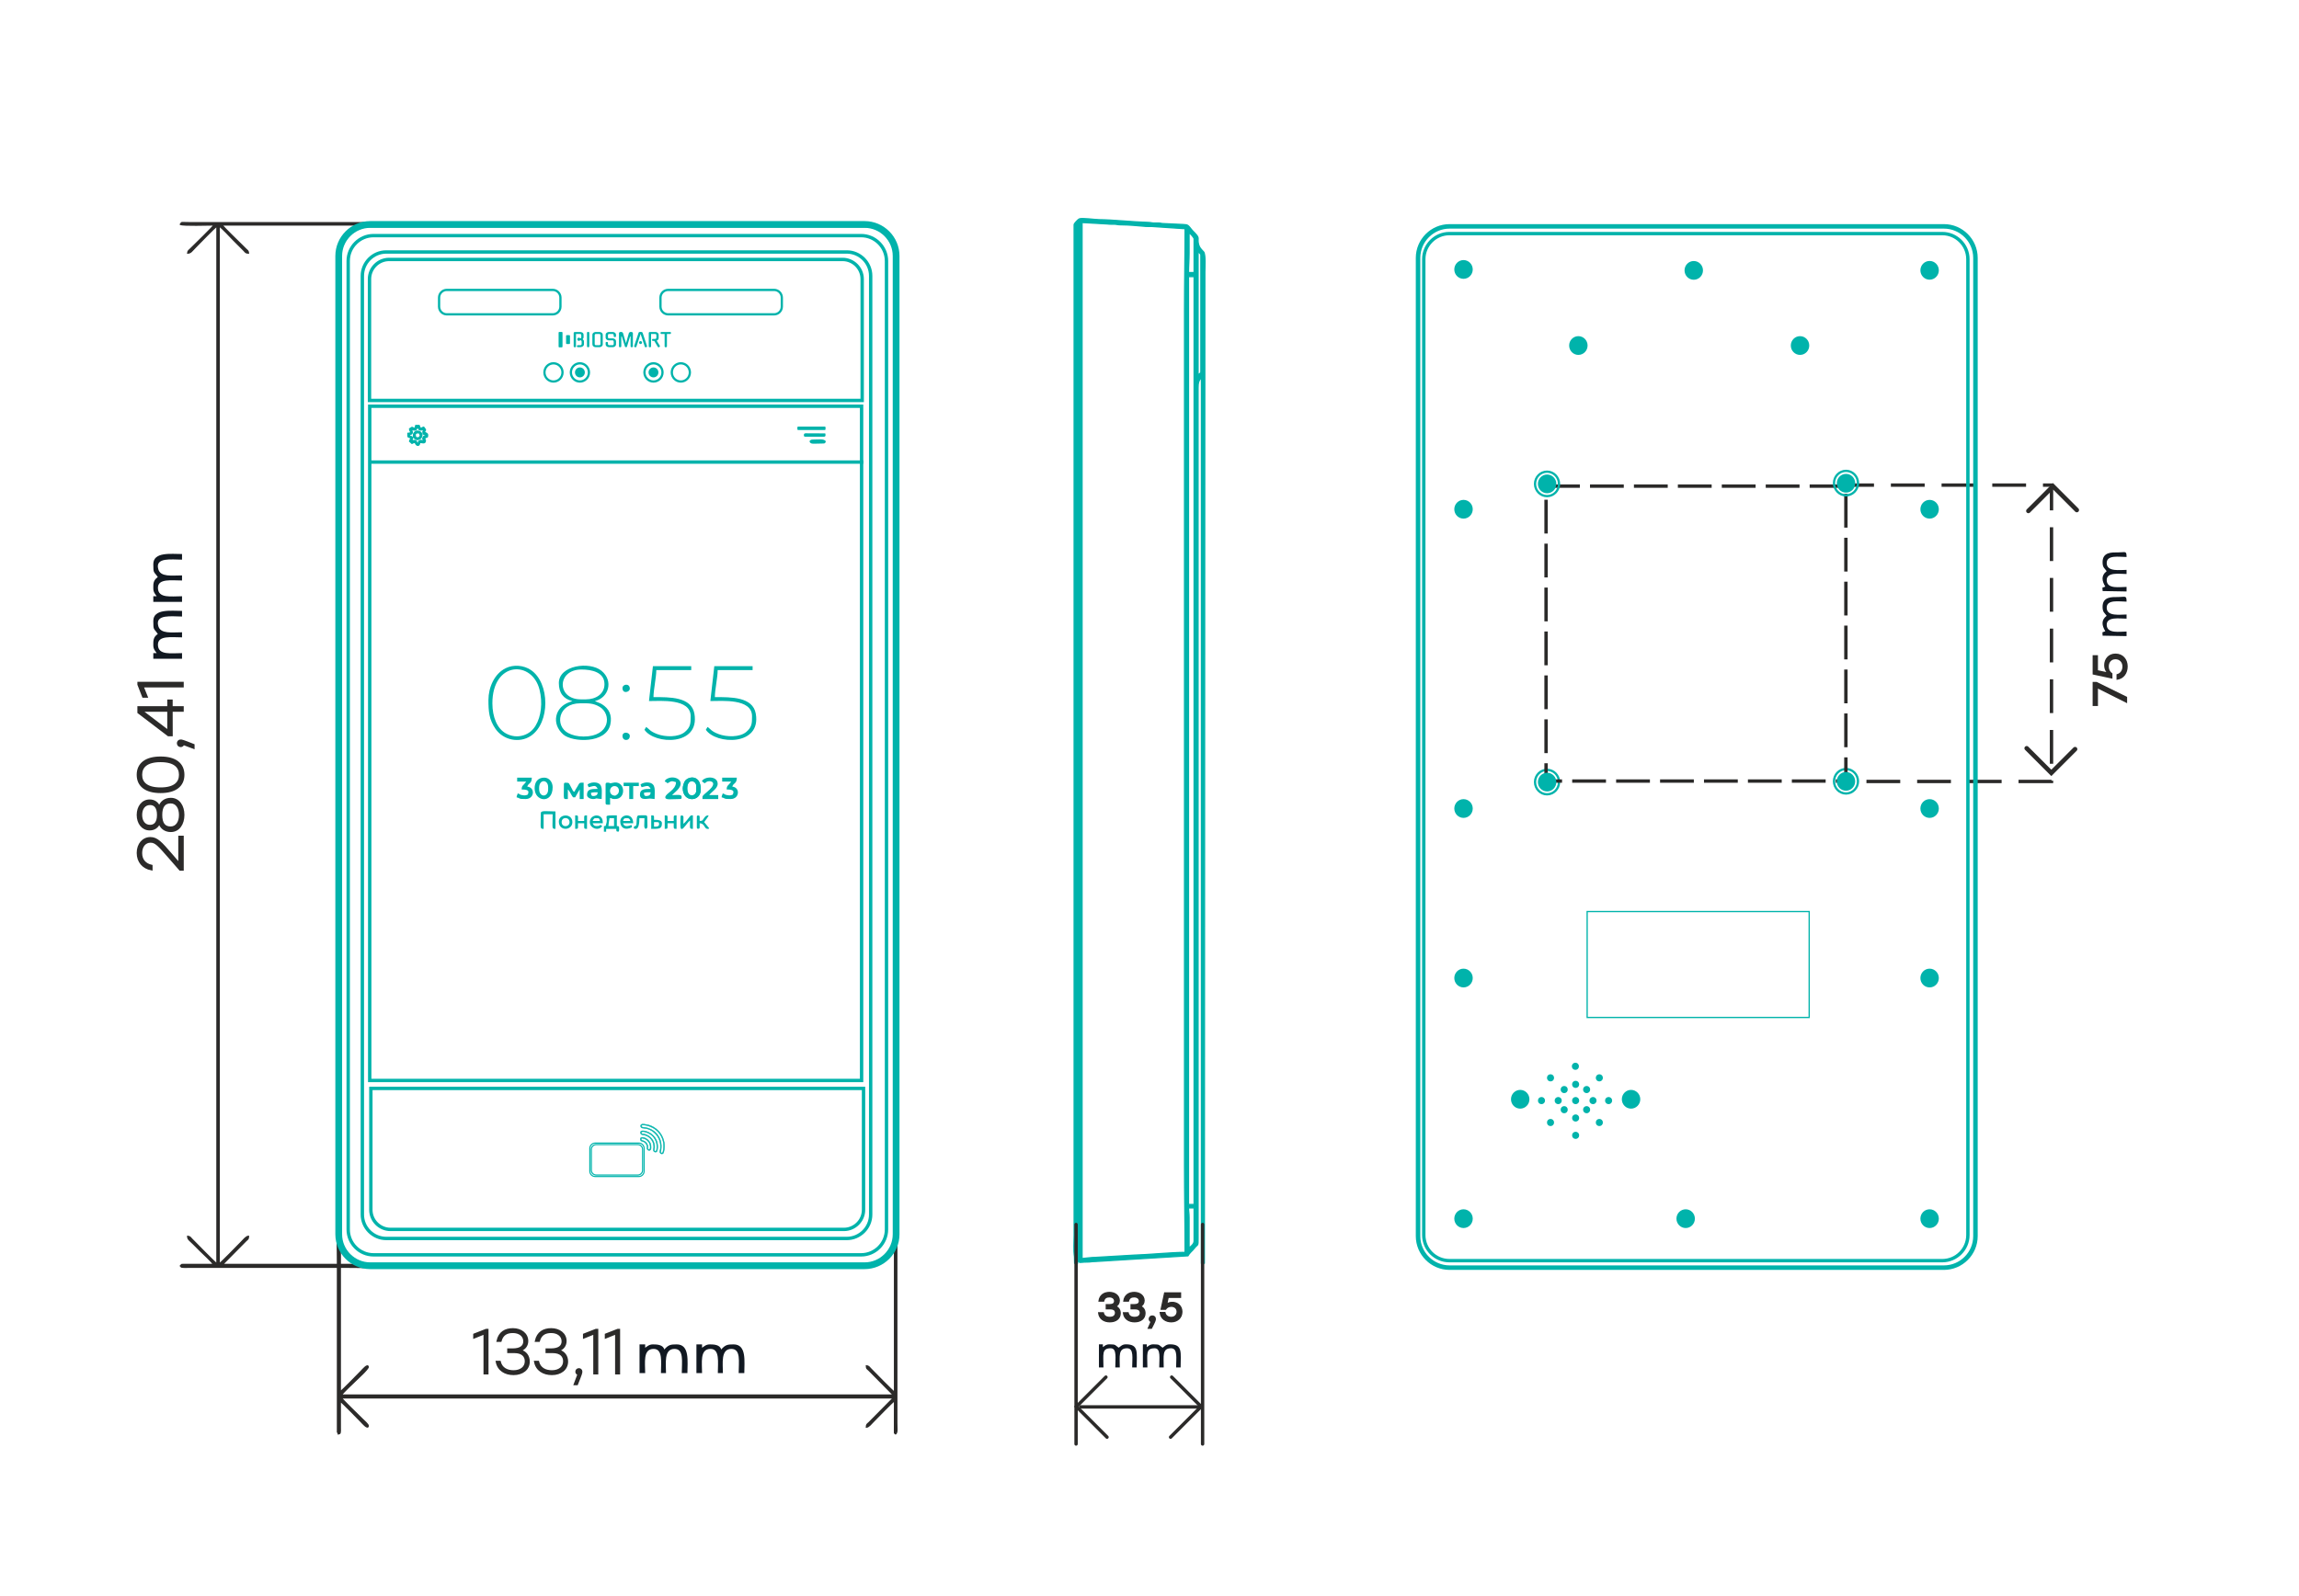 <?xml version="1.0" encoding="UTF-8"?> <!-- Creator: CorelDRAW 2021 (64-Bit) --> <svg xmlns="http://www.w3.org/2000/svg" xmlns:xlink="http://www.w3.org/1999/xlink" xmlns:xodm="http://www.corel.com/coreldraw/odm/2003" xml:space="preserve" width="360mm" height="250mm" style="shape-rendering:geometricPrecision; text-rendering:geometricPrecision; image-rendering:optimizeQuality; fill-rule:evenodd; clip-rule:evenodd" viewBox="0 0 36000 25000"> <defs> <style type="text/css"> <![CDATA[ .str7 {stroke:#2B2A29;stroke-width:26.46;stroke-miterlimit:10} .str12 {stroke:#00B3AB;stroke-width:105.83;stroke-miterlimit:22.926} .str13 {stroke:#00B3AB;stroke-width:70.56;stroke-miterlimit:22.926} .str10 {stroke:#2B2A29;stroke-width:52.92;stroke-miterlimit:22.926} .str11 {stroke:#00B3AB;stroke-width:52.92;stroke-miterlimit:22.926} .str8 {stroke:#2B2A29;stroke-width:35.28;stroke-miterlimit:10} .str0 {stroke:#00B3AB;stroke-width:35.28;stroke-miterlimit:22.926} .str2 {stroke:#2B2A29;stroke-width:20;stroke-miterlimit:22.926} .str1 {stroke:#00B3AB;stroke-width:20;stroke-miterlimit:22.926} .str15 {stroke:#00B3AB;stroke-width:17.64;stroke-miterlimit:22.926} .str14 {stroke:#00B3AB;stroke-width:7.62;stroke-miterlimit:22.926} .str5 {stroke:#2B2A29;stroke-width:70.56;stroke-linecap:round;stroke-miterlimit:22.926} .str9 {stroke:#2B2A29;stroke-width:52.92;stroke-linecap:round;stroke-miterlimit:22.926} .str6 {stroke:#2B2A29;stroke-width:52.92;stroke-linecap:round;stroke-miterlimit:22.926} .str3 {stroke:#2B2A29;stroke-width:52.92;stroke-miterlimit:22.926;stroke-dasharray:529.2 158.76} .str4 {stroke:#2B2A29;stroke-width:52.92;stroke-miterlimit:22.926;stroke-dasharray:529.2 264.6} .fil0 {fill:none} .fil2 {fill:#2B2A29} .fil1 {fill:#00B3AB} .fil3 {fill:#111821} .fil4 {fill:#2B2A29;fill-rule:nonzero} .fil5 {fill:#2B2A29;fill-rule:nonzero} ]]> </style> </defs> <g id="Слой_x0020_1">  <path class="fil0 str0" d="M24224.87 12058.15c103.82,0 187.97,85.81 187.97,191.67 0,105.87 -84.15,191.68 -187.97,191.68 -103.81,0 -187.96,-85.81 -187.96,-191.68 0,-105.86 84.15,-191.67 187.96,-191.67z"></path> <path class="fil0 str0" d="M28906.41 12045.5c103.81,0 187.96,85.81 187.96,191.67 0,105.86 -84.15,191.67 -187.96,191.67 -103.82,0 -187.97,-85.81 -187.97,-191.67 0,-105.86 84.15,-191.67 187.97,-191.67z"></path> <g> <path class="fil1" d="M16873.12 19794.59l0 -54.56c33.32,24.42 12.07,39.23 73.64,30.82 40.89,-5.59 71.33,-1.59 111.11,-4.83 38.36,-3.12 55.51,-8.39 106.49,-8.17l1437.46 -88.38c17.47,-26.1 22.57,-36.18 46.13,-59.71 21.79,-21.77 32.87,-31.37 50.88,-54.95 59.06,-77.29 62.49,-22.12 61.77,-158.73l-0.33 -13318.37c0.01,-84.96 9.46,-116.92 53.22,-167.27l0 13884.15 -1940.37 0zm8.82 -16274.34l8.82 0 0 16140.4 -8.82 0 0 -16140.4zm1728.7 15399.53l88.19 0 0 520.37c0,44.4 -51.71,87.32 -79.37,105.84l0.02 -476.3c0.24,-63.46 -8.84,-97.11 -8.84,-149.91zm0 -14588.1l88.19 0 0 14535.18 -88.19 0 0 -14535.18zm149.93 1543.48l0 -1931.56c15.39,10.31 44.1,28.55 44.1,52.92l0 1825.72c0,26.15 -22.36,30 -44.1,52.92zm-141.11 -2231.43c22.51,15.07 79.37,77.2 79.37,97.02l0 529.19 -88.19 0c0,-106.85 8.82,-194.36 8.82,-308.7 0,-105.83 0,-211.67 0,-317.51zm-70.56 1234.78l0 13353.32c0,471.08 8.82,913.79 8.82,1384.72 -211.47,0 -575.05,37.31 -811.71,43.82l-599.78 35.26c-62.23,0.05 -144.23,13.08 -202.56,17.94l0 -16228.6 400.62 22.74c37.04,5.6 64.83,2.41 102.4,3.44 44.63,1.23 48.66,9.05 96.44,9.39 147.35,1.05 260.48,13.72 406.48,25.7 34.56,2.84 69.65,-2.1 104.08,1.76l504.03 33.99c0,441.56 -8.82,854.8 -8.82,1296.52zm309.91 14916.08l7.6 -15533.47c0,-65.57 14.51,-274.99 -19.62,-315.53 -25.38,-30.16 -75.58,-64.15 -85.27,-152.87 -8.24,-75.4 28.15,-63.89 -82.64,-173.14 -25.25,-24.89 -55.07,-72.54 -78.98,-88.6 -26.95,-18.1 -112.48,-13.16 -141.61,-17.14l-235.99 -10.97c-42.33,-1.1 -40.16,-7.07 -79.08,-9.12 -25.69,-1.35 -53.77,1.43 -79.46,0.08 -38.92,-2.05 -36.74,-8.02 -79.08,-9.12 -232.99,-6.06 -562.39,-41.68 -776.73,-43.51 -66.89,-0.58 -271.83,-31.09 -309.96,-10.74 -16.58,8.85 -77.79,69.88 -77.79,89.79l0 15822.88c0,110.38 -10.87,233.39 5.09,338.88 1.29,8.54 2.38,48.44 3.28,112.58l2030.24 0z"></path> <path id="_1" class="fil0 str1" d="M16873.12 19794.59l0 -54.56c33.32,24.42 12.07,39.23 73.64,30.82 40.89,-5.59 71.33,-1.59 111.11,-4.83 38.36,-3.12 55.51,-8.39 106.49,-8.17l1437.46 -88.38c17.47,-26.1 22.57,-36.18 46.13,-59.71 21.79,-21.77 32.87,-31.37 50.88,-54.95 59.06,-77.29 62.49,-22.12 61.77,-158.73l-0.33 -13318.37c0.01,-84.96 9.46,-116.92 53.22,-167.27l0 13884.15m-1931.55 -16274.34l8.82 0 0 16140.4 -8.82 0 0 -16140.4zm1728.7 15399.53l88.19 0 0 520.37c0,44.4 -51.71,87.32 -79.37,105.84l0.02 -476.3c0.24,-63.46 -8.84,-97.11 -8.84,-149.91zm0 -14588.1l88.19 0 0 14535.18 -88.19 0 0 -14535.18zm149.93 1543.48l0 -1931.56c15.39,10.31 44.1,28.55 44.1,52.92l0 1825.72c0,26.15 -22.36,30 -44.1,52.92zm-141.11 -2231.43c22.51,15.07 79.37,77.2 79.37,97.02l0 529.19 -88.19 0c0,-106.85 8.82,-194.36 8.82,-308.7 0,-105.83 0,-211.67 0,-317.51zm-70.56 1234.78l0 13353.32c0,471.08 8.82,913.79 8.82,1384.72 -211.47,0 -575.05,37.31 -811.71,43.82l-599.78 35.26c-62.23,0.05 -144.23,13.08 -202.56,17.94l0 -16228.6 400.62 22.74c37.04,5.6 64.83,2.41 102.4,3.44 44.63,1.23 48.66,9.05 96.44,9.39 147.35,1.05 260.48,13.72 406.48,25.7 34.56,2.84 69.65,-2.1 104.08,1.76l504.03 33.99c0,441.56 -8.82,854.8 -8.82,1296.52zm309.91 14916.08l7.6 -15533.47c0,-65.57 14.51,-274.99 -19.62,-315.53 -25.38,-30.16 -75.58,-64.15 -85.27,-152.87 -8.24,-75.4 28.15,-63.89 -82.64,-173.14 -25.25,-24.89 -55.07,-72.54 -78.98,-88.6 -26.95,-18.1 -112.48,-13.16 -141.61,-17.14l-235.99 -10.97c-42.33,-1.1 -40.16,-7.07 -79.08,-9.12 -25.69,-1.35 -53.77,1.43 -79.46,0.08 -38.92,-2.05 -36.74,-8.02 -79.08,-9.12 -232.99,-6.06 -562.39,-41.68 -776.73,-43.51 -66.89,-0.58 -271.83,-31.09 -309.96,-10.74 -16.58,8.85 -77.79,69.88 -77.79,89.79l0 15822.88c0,110.38 -10.87,233.39 5.09,338.88 1.29,8.54 2.38,48.44 3.28,112.58"></path> </g> <path class="fil2 str2" d="M5328.81 21798.33l0 -1949.19c306.48,0 584.08,8.82 890.81,8.82l7276.41 0c380.72,0 475.76,-264.83 511.56,-291.06l0 2240.25c-36.45,-24.4 -301.99,-296.17 -372.61,-368.26 -23.77,-24.26 -30.68,-43.14 -68.39,-46.27 1.02,45.66 11.17,43.44 37.34,68.5l386.02 390.13 -8643.5 0c34.25,-51.16 161.49,-165.9 213.88,-218.29 32.48,-32.48 210.29,-192 205.7,-223.54 -7.7,-53 -93.24,49.34 -108.68,64.78 -66.55,66.55 -287.1,296.38 -328.54,324.13zm0 -2231.43l47.8 66.85c19.41,27 32.74,45.08 55.57,67.91 22.84,22.83 40.98,36.14 67.84,55.64l75.74 47.74 -246.95 0 0 -238.14zm8.82 -220.5l0 -15355.43c0,-230.84 220.58,-440.99 423.35,-440.99l7814.43 0c204.62,0 423.36,214.35 423.36,440.99l0 15355.43c0,241.22 -217.32,449.82 -458.64,449.82l-7743.87 0c-241.78,0 -458.63,-208.04 -458.63,-449.82zm-1861 -15822.88l2125.59 0c-1.58,1.37 -4.18,1.24 -4.95,3.86 -0.77,2.63 -3.95,3.07 -5.04,3.79 -65.7,43.17 -134.94,58.98 -214.24,173.83 -56.77,82.21 -102.1,178.55 -102.1,312.43l0 14949.72c0,289.14 8.82,549.01 8.82,837.89l-1799.26 0 368.38 -372.5c26.17,-25.05 36.32,-22.84 37.33,-68.5 -40.19,3.35 -75.57,53.53 -121.27,99.23 -68.96,68.96 -294.52,304.26 -337.36,332.95l0 -16255.06c51.92,34.77 169.45,165.04 222.7,218.29 38.91,38.91 71.35,71.35 110.25,110.25 19.74,19.74 33.41,32.91 52.85,52.99 27.37,28.27 26.1,40.78 72.83,41.83 -3.08,-37.12 -17.82,-40.76 -41.82,-64.02 -20.07,-19.45 -33.24,-33.1 -52.99,-52.85 -66.59,-66.59 -291.72,-282.32 -319.72,-324.13zm-652.67 -8.82c46.36,22.25 438.59,8.82 529.19,8.82 -24.4,36.45 -296.17,301.99 -368.26,372.61 -24.26,23.77 -43.14,30.68 -46.27,68.39 50.74,-1.14 64.23,-33.37 125.68,-94.82 67.77,-67.77 290.8,-300.31 332.95,-328.54l0 16255.06c-37.04,-24.81 -316.9,-311.03 -390.25,-385.9 -23.76,-24.26 -30.68,-43.14 -68.38,-46.28 1.12,50.45 30.27,61.15 90.4,121.28 37.43,37.43 68.41,68.4 105.84,105.83 51.52,51.53 175.72,163.49 209.47,213.89l-485.36 0.74c-22.84,4.13 -8.51,-5.18 -23.46,9.97 -26.64,26.98 -5.63,9.21 -2.73,15.75 4.51,10.66 -8.13,18.39 51.94,18.61l2399.99 -0.97 0 2584.22c0,33.73 -2.71,3.21 8.82,26.46 40.37,-4.41 36.26,-13.45 35.41,-96.88l-0.13 -414.67c41.8,27.99 257.54,253.14 324.13,319.72 16.33,16.34 104.56,123.18 114.22,68.07 4.02,-23 -68.47,-84.05 -96.58,-112.17 -66.57,-66.57 -296.36,-287.07 -324.13,-328.54l8643.5 0 -381.53 385.8c-28.28,27.37 -40.79,26.1 -41.83,72.84 40.01,-3.33 71.71,-49.66 116.86,-94.82 66.6,-66.59 282.33,-291.72 324.14,-319.72l-0.86 468.31c0.98,45.51 -6.39,33.83 18.5,52.06 30.78,-22.55 17.64,-99.66 17.64,-176.39l-0.21 -2778.48c-0.34,-77.8 17.85,-110.16 17.85,-185.01l0 -15302.51c0,-110.81 -36.71,-211.75 -81,-280.61 -44.21,-68.75 -113.83,-143.03 -189.28,-181.16 -103.97,-52.55 -150.94,-67.51 -303.02,-67.42l-10504.49 0c-166.13,-0.01 -128.36,-14.4 -158.76,26.46z"></path> <path class="fil1" d="M9086.08 11015.96c118.9,0 199.47,-7.11 305.21,56.41 187.04,112.35 167.18,463.96 -252.29,463.96 -97.41,0 -177.99,-20.45 -244.12,-55.76 -209.17,-111.68 -158.35,-464.61 191.2,-464.61zm88.2 -61.74l-79.38 0c-380.72,0 -376.31,-467.46 8.82,-467.46 162.03,0 361.62,40.74 361.62,229.32 0,154.8 -135.35,238.14 -291.06,238.14zm-423.35 -255.78c0,152.57 69.79,249.18 211.68,282.24l-45.08 16.66c-229.84,77.92 -287.19,339.3 -98.4,506.06 141.91,125.35 673.06,149.06 738.36,-157.21 30.63,-143.68 -20.39,-247.57 -132.51,-316.34 -20.8,-12.75 -29.91,-16.2 -54.01,-25.37l-55.57 -23.8c216.3,-50.4 295.79,-316.52 103.5,-473.94 -184.69,-151.19 -667.97,-88.75 -667.97,191.7z"></path> <path class="fil1" d="M7710.18 11015.96c0,-660.19 624.32,-678.61 739.22,-210.03 49.06,200.08 25.58,414.85 -62.73,560.18 -42.48,69.91 -101.11,121.73 -185.45,149.71 -100,33.17 -196.84,16.37 -276.53,-26.42 -140.63,-75.5 -214.51,-259.78 -214.51,-473.44zm-61.74 -52.92c0,179.81 9.58,306.79 110.92,453.55 124.18,179.85 376.47,226.8 550.73,111.08 308.09,-204.61 302.91,-831.45 1.78,-1034.03 -109.56,-73.71 -268.79,-89.15 -393.26,-27.76 -180.06,88.81 -270.17,305.46 -270.17,497.16z"></path> <path class="fil1" d="M11123.48 10980.68c181.96,0 652.67,-43.69 652.67,238.13 0,112.1 -1.71,169.68 -89.89,245.26 -101.69,87.16 -310.1,81.64 -435.7,33.38 -115.32,-44.3 -121.36,-77.69 -171.18,-111.06 -10.4,19.67 -14.71,26.56 -26.46,44.1 155.52,232.25 872.4,260.36 781.67,-252.42 -47,-265.6 -390.24,-259.13 -640.55,-259.13 0,-117.21 44.1,-307.33 44.1,-423.36l546.83 0 0 -61.74 -599.75 0 -61.74 546.84z"></path> <path class="fil3" d="M2400.6 8836.41c0,152.35 7.53,108.72 70.56,202.86 -75.68,50.67 -70.56,110.93 -70.56,176.39 0,61.76 29.14,87.96 52.92,123.48l-52.92 0 0 88.2 449.82 0 0 -88.2c-170.94,0 -377.07,37.6 -377.42,-132.3 -0.3,-148.11 211.71,-114.65 377.42,-114.65l0 -79.38c-161.3,0 -335.8,28.56 -371.49,-96.6 -54.86,-192.35 212.15,-150.36 371.49,-150.36l0 -88.2c-170.19,0 -449.82,-38.04 -449.82,158.76z"></path> <path class="fil3" d="M2400.6 9727.22c0,152.35 7.53,108.72 70.56,202.85 -75.68,50.68 -70.56,110.94 -70.56,176.4 0,61.76 29.14,87.96 52.92,123.48l-52.92 0 0 88.2 449.82 0 0 -88.2c-170.94,0 -377.07,37.6 -377.42,-132.31 -0.3,-148.11 211.71,-114.65 377.42,-114.65l0 -79.37c-161.3,0 -335.8,28.55 -371.49,-96.6 -54.86,-192.35 212.15,-150.36 371.49,-150.36l0 -88.2c-170.19,0 -449.82,-38.04 -449.82,158.76z"></path> <path class="fil3" d="M10014.59 21507.28l88.2 0c0,-165.02 -37.54,-379.26 132.3,-379.26 148.44,0 114.66,209.76 114.66,379.26l79.38 0c0,-148.88 -36.61,-379.26 132.3,-379.26 152.33,0 114.66,201.97 114.66,379.26l88.2 0c0,-180.96 39.26,-449.82 -167.58,-449.82 -91.97,0 -129.37,4.98 -194.04,79.38 -19.76,-74 -113.06,-79.38 -176.4,-79.38 -61.75,0 -87.96,29.14 -123.48,52.92l0 -52.92 -88.2 0 0 449.82z"></path> <path class="fil3" d="M10905.4 21507.28l88.2 0c0,-165.02 -37.54,-379.26 132.3,-379.26 148.44,0 114.66,209.76 114.66,379.26l79.38 0c0,-148.88 -36.61,-379.26 132.3,-379.26 152.33,0 114.66,201.97 114.66,379.26l88.2 0c0,-180.96 39.26,-449.82 -167.58,-449.82 -91.97,0 -129.37,4.98 -194.04,79.38 -19.76,-74 -113.06,-79.38 -176.4,-79.38 -61.75,0 -87.96,29.14 -123.48,52.92l0 -52.92 -88.2 0 0 449.82z"></path> <path class="fil3" d="M17896.47 21418.08l70.56 0c0,-206.51 -31.4,-299.88 114.66,-299.88 99.45,0 70.56,160.24 70.56,299.88l70.56 0c0,-177.65 -27.19,-299.88 114.66,-299.88 109.42,0 79.38,158.06 79.38,299.88l70.56 0c0,-233.74 37.37,-361.62 -167.58,-361.62 -59.86,0 -79.43,29.33 -114.66,52.92 -56.67,-37.94 -37,-52.92 -141.12,-52.92 -59.7,0 -72.33,21.67 -105.84,44.1l0 -44.1 -61.74 0 0 361.62z"></path> <path class="fil3" d="M17208.52 21418.08l70.56 0c0,-206.51 -31.4,-299.88 114.66,-299.88 99.45,0 70.56,160.24 70.56,299.88l70.56 0c0,-177.65 -27.19,-299.88 114.66,-299.88 109.42,0 79.38,158.06 79.38,299.88l70.55 0c0,-233.74 37.38,-361.62 -167.57,-361.62 -59.86,0 -79.43,29.33 -114.66,52.92 -56.67,-37.94 -37.01,-52.92 -141.12,-52.92 -59.71,0 -72.34,21.67 -105.84,44.1l0 -44.1 -61.74 0 0 361.62z"></path> <path class="fil1" d="M9632.92 12462.42c-111.3,0 -100.7,-149.94 -8.82,-149.94 66.46,0 85.95,78.74 51.08,121.4 -6.6,8.07 -33.51,28.54 -42.26,28.54zm-105.84 -202.86c-28.62,0 -44.1,-3.48 -44.1,26.46l0 291.06c0,33.39 20.57,26.46 70.56,26.46l0 -105.84c42.63,9.93 16.76,17.64 79.38,17.64 185.29,0 157.95,-307.47 -41.89,-253.17 -57.05,15.5 -31.33,-2.61 -63.95,-2.61z"></path> <path class="fil1" d="M8830.31 12286.02c0,255.12 -18.68,229.32 61.74,229.32l0 -149.94c26.18,19.18 58.48,94.21 69.67,106.72 21.41,23.92 -0.7,15.74 44.98,16.76l70.56 -123.48 0 149.94 61.74 0 0 -255.78c-71.54,0 -58.21,-5.77 -97.54,61.22 -13.14,22.39 -36.35,52.83 -43.58,79.9 -36.34,-9.71 -16.87,-5.17 -54.61,-68.86 -37.58,-63.43 -22.17,-72.26 -86.5,-72.26 -20.33,0 -26.46,6.14 -26.46,26.46z"></path> <path class="fil1" d="M10761.86 12347.76c0,-158.19 141.12,-127.27 141.12,-35.28l0 70.56c0,91.99 -141.12,122.91 -141.12,-35.28zm-70.56 0c0,224.71 282.24,219.77 282.24,17.64 0,-235.65 -194.15,-209.91 -247.54,-132.88 -15.67,22.62 -34.7,77.62 -34.7,115.24z"></path> <path class="fil1" d="M8442.23 12356.58l0 -17.64c0,-138.29 141.12,-134.27 141.12,-8.82l0 35.28c0,125.45 -141.12,129.47 -141.12,-8.82zm-70.56 -8.82c0,210.47 282.24,248.91 282.24,-17.64 0,-77.21 -51.61,-149.94 -132.3,-149.94 -101.43,0 -149.94,71.31 -149.94,167.58z"></path> <path class="fil1" d="M8098.26 12241.92l141.11 0c-44.78,66.88 -70.56,56.57 -70.56,123.48 136.16,0 105.15,44.49 97.02,79.38 -30.78,14.77 -49.8,15.57 -80.78,10.92 -56.93,-8.54 -39.51,-18.29 -77.97,-28.56 -7.62,32.68 -14.56,24.66 -17.64,61.74 67.57,15.74 17.99,26.46 141.11,26.46 142.44,0 151.26,-183.66 26.46,-194.04 16.37,-61.28 70.56,-40.91 70.56,-141.12l-229.31 0 0 61.74z"></path> <path class="fil1" d="M10409.07 12241.92c32.26,8.62 18.48,9.31 44.1,26.46 71.35,-47.78 75.17,-30.95 132.3,-17.64 0,128 -167.58,174.5 -167.58,238.14 0,46.6 99.87,26.46 229.32,26.46 27.15,0 26.46,-12.22 26.46,-35.28 0,-42.09 -71.48,-26.46 -149.94,-26.46l81.79 -76.96c144.76,-148.86 -40.93,-240.71 -154.42,-180.89 -22.91,12.07 -34.91,19.5 -42.03,46.17z"></path> <path class="fil1" d="M10991.18 12233.1c13.64,18.62 24.98,22.48 44.1,35.28 25.2,-16.88 32.27,-31.57 71.72,-32.86 24.93,-0.81 60.58,11.15 60.58,41.68 0,77.59 -167.58,164.74 -167.58,202.86l0 35.28 246.96 0 0 -61.74 -141.12 0c34.84,-52.03 132.3,-100.91 132.3,-176.4 0,-124.22 -194.68,-122.18 -246.96,-44.1z"></path> <path class="fil1" d="M10082.73 12418.32c40.67,-9.48 54.6,-8.82 105.84,-8.82 -3.06,36.73 -13.25,50.17 -48.85,57.1 -39.22,7.65 -55.98,-3.12 -56.99,-48.28zm-52.92 -132.3c5.41,23.19 8.02,25.92 17.64,44.1 87.12,-20.3 106.16,-39.62 141.12,26.46 -95.75,0 -167.58,2.74 -167.58,88.2 0,109.08 134.73,54.47 173.88,64.59l55.44 5.97c0,-137.58 25.76,-236.21 -87.04,-257.53 -46.26,-8.74 -96.11,3.2 -133.46,28.21z"></path> <path class="fil1" d="M9253.66 12418.32c40.67,-9.48 54.6,-8.82 105.84,-8.82 -3.06,36.73 -13.25,50.17 -48.85,57.1 -39.22,7.65 -55.98,-3.12 -56.99,-48.28zm-52.92 -132.3c5.41,23.19 8.02,25.92 17.64,44.1 87.12,-20.3 106.16,-39.62 141.12,26.46 -114.03,0 -167.58,6.42 -167.58,97.02 0,31.46 42.1,61.74 97.02,61.74 52.56,0 31.19,-17.78 76.85,-5.97l55.45 5.97c0,-137.58 25.76,-236.21 -87.05,-257.53 -46.25,-8.74 -96.1,3.2 -133.45,28.21z"></path> <path class="fil1" d="M8468.69 12735.83c0,237.72 -20.44,245.52 44.1,246.96l0 -229.32 141.12 0c0,224.89 -18.71,227.92 44.1,229.32l0 -273.41c-129.44,0 -229.32,-20.14 -229.32,26.45z"></path> <path class="fil1" d="M9544.72 12815.21l70.56 0 0 123.48 -88.2 0c2.6,-31.23 10.87,-94.44 17.64,-123.48zm-88.2 123.48l0 88.2 35.28 0 0 -44.1 158.76 0c0.87,39.12 -2.81,40.93 35.28,44.1 12.75,-22.7 8.82,-23.66 8.82,-61.74 0,-26.66 -10.38,-24.39 -35.28,-26.46l0 -167.58c-252.73,0 -121.37,0.47 -168.71,139.99 -13.27,39.08 1.56,23.69 -34.15,27.59z"></path> <path class="fil1 str1" d="M6440.11 6726.14c38.25,3.18 82.44,33.94 88.2,-35.28 28.24,7.53 -6.74,-8.79 11.64,5.99 10.36,8.33 7.09,5.92 13.64,12.83 2.7,2.85 7,25.27 27.64,25.27 33.22,0 16.68,-5.8 52.92,-8.81 -12.57,53.95 -13.66,12.37 -8.82,70.55 23.41,11.24 9.44,8.05 44.1,8.82 -15.61,58.48 -16.04,-2.92 -43.52,45.4 -13.38,23.53 1.36,30.91 8.24,60.44 -43.59,-3.62 -30.08,-25.25 -60.4,-8.28 -48.47,27.13 13.18,27.91 -45.44,43.56 -6.41,-77.04 -66.42,-38.3 -79.38,-35.28 3.09,-37.09 32.94,-73.7 -35.28,-79.38l0 -26.46c58.77,-4.89 43.96,-46.31 26.46,-79.37zm61.74 -17.64c-67.95,-5.66 -24.55,-33.8 -88.2,8.82 4.19,50.29 13.46,11.44 17.64,61.73 -20.1,4.69 -20.28,6.84 -44.09,8.82 0,72.01 -3.78,47.59 44.09,70.56 -3.75,45.12 -6.69,11.95 -17.64,52.92l37.24 33.32c18.68,-8.95 21,-13.18 50.96,-15.68 12.87,55.21 69.03,68.88 70.56,0 37.24,0.83 88.2,25.59 88.2,-26.46 0,-40.98 -33.71,-11.98 -6.07,-41.56 24.81,-26.56 41.35,6.06 41.35,-46.64 0,-28.56 -30.85,-32.42 -52.92,-44.1 32.27,-48.18 20.25,-35.97 -8.82,-79.37 -40.97,10.94 -7.8,13.88 -52.92,17.64 -7.46,-15.57 -10.17,-28.54 -17.64,-44.1l-52.92 0c-4.68,20.1 -6.79,20.29 -8.82,44.1z"></path> <polygon class="fil1" points="9765.22,12312.48 9853.41,12312.48 9853.41,12515.34 9915.15,12515.34 9915.15,12312.48 10003.35,12312.48 10003.35,12259.56 9765.22,12259.56 "></polygon> <path class="fil1" d="M10656.03 12797.57c0,120.29 -22.46,266.41 75.69,137.44 17,-22.34 56.04,-72.33 74.24,-84.52 0,124.64 -15.14,130.98 44.1,132.3l0 -211.68c-36.73,0.82 -30.86,-1.87 -49.92,20.64 -29.34,34.64 -63.8,87.41 -100.02,111.66 0,-116.13 15.2,-121.17 -26.45,-132.3 -14.87,10.33 -17.64,1.27 -17.64,26.46z"></path> <path class="fil1" d="M9324.22 12815.21l35.28 0c27.91,0 30.06,21.7 35.28,44.1l-114.66 0c10.09,-19.06 15.37,-44.1 44.1,-44.1zm-88.2 61.74c0,32.89 13.21,56.04 32.39,73.45 49.79,45.2 125.41,42.42 161.65,-11.71 -70.23,-47.03 10.85,0 -88.2,0 -42.49,0 -47.26,-16.74 -61.74,-44.1l158.76 0c0,-33.98 -1.06,-67.78 -28.71,-94.76 -61.38,-59.89 -174.15,-16.91 -174.15,77.12z"></path> <path class="fil1" d="M9809.32 12815.21l17.64 0c27.05,0 38.13,21.76 44.09,44.1l-114.65 0c7.44,-31.93 13.73,-44.1 52.92,-44.1zm-97.02 52.92c0,95.5 76.17,145.9 185.21,88.2l-9.9 -34.93c-16.99,3.9 -110.19,51.92 -131.21,-26.81l158.75 0c0,-173.89 -202.85,-144.84 -202.85,-26.46z"></path> <path class="fil1" d="M12490.56 6734.95l432.18 0c8.04,-34.51 8.04,-18.4 0,-52.91l-432.18 0c-8.04,34.51 -8.04,18.4 0,52.91z"></path> <path class="fil1" d="M8795.03 12876.95c0,-87.9 123.48,-81.84 123.48,0 0,81.85 -123.48,87.91 -123.48,0zm-44.1 -8.82c0,157.09 211.68,142.7 211.68,8.82 0,-141.32 -211.68,-132.72 -211.68,-8.82z"></path> <path class="fil1" d="M9923.97 12973.97c84.31,47.36 88.2,-102.35 88.2,-158.76l79.38 0c0,112.36 -14.02,144.38 17.64,167.58 42.86,-11.44 26.46,-34.17 26.46,-185.22 0,-39.18 -41.17,-26.46 -132.3,-26.46 -33.85,0 -32.78,51.84 -34.9,106.22 -4.45,114.4 -37.88,17.36 -44.48,96.64z"></path> <path class="fil1" d="M9006.7 12982.79c51.31,-1.14 44.1,2.64 44.1,-88.2l97.02 0c0,90.84 -7.21,87.06 44.1,88.2l0 -211.68c-51.31,1.15 -44.1,-2.63 -44.1,88.2l-97.02 0c0,-90.83 7.21,-87.05 -44.1,-88.2l0 211.68z"></path> <path class="fil1" d="M10409.07 12982.79c51.31,-1.14 44.1,2.64 44.1,-88.2l97.02 0c0,90.84 -7.21,87.06 44.1,88.2l0 -211.68c-51.31,1.15 -44.1,-2.63 -44.1,88.2l-97.02 0c0,-90.83 7.21,-87.05 -44.1,-88.2l0 211.68z"></path> <path class="fil1" d="M10911.8 12797.57l0 158.76c0,24.84 3.82,16.33 17.64,26.46 32.71,-8.73 26.46,-0.41 26.46,-88.2 82.9,1.85 68.87,88.2 123.48,88.2 33.72,0 3.21,2.71 26.46,-8.82l-79.38 -97.02c21.87,-32.66 64.1,-81.65 70.56,-105.84 -42.97,0.96 -51,14.85 -71.87,42.79 -23.65,31.66 -18.44,44.28 -69.25,45.41 0,-87.79 6.25,-79.46 -26.46,-88.2 -14.86,10.33 -17.64,1.27 -17.64,26.46z"></path> <path class="fil1" d="M10267.95 12947.51l-26.46 0 0 -70.56c73.04,0 79.38,-7 79.38,35.28 0,27.12 -25.84,35.28 -52.92,35.28zm-70.56 35.28c128.03,0 167.58,0.97 167.58,-88.2 0,-58.65 -91.79,-52.92 -123.48,-52.92 0,-71.73 5.37,-69.45 -44.1,-70.56l0 211.68z"></path> <path class="fil1" d="M12587.58 6814.33c0,20.33 6.14,26.46 26.46,26.46l282.24 0c38.73,0 32.48,-27.09 26.46,-52.92l-265.11 -0.51c-37.45,-0.6 -70.05,-8.73 -70.05,26.97z"></path> <path class="fil1" d="M12675.78 6911.35c14.79,55.37 60.21,35.28 220.5,35.28 26.8,0 29.94,-15.3 35.28,-35.28 -30.8,-42.03 -103.72,-26.46 -202.86,-26.46 -31.05,0 -40.29,8.28 -52.92,26.46z"></path> <path class="fil1" d="M9747.58 10777.82c0,94.76 114.65,65.03 114.65,8.82 0,-88.91 -114.65,-74.33 -114.65,-8.82z"></path> <path class="fil1" d="M9747.58 11527.51c0,84.66 114.65,83.33 114.65,0 0,-60.86 -114.65,-76.54 -114.65,0z"></path> <path class="fil1 str1" d="M6572.41 6849.61c-14.22,3.41 -70.56,31.14 -70.56,-35.28 0,-39.85 38.64,-35.28 61.74,-35.28 36.72,69.39 8.82,33.64 8.82,70.56zm-97.02 -44.1l0 44.1c10.49,7.03 41.77,35.28 52.92,35.28 98.27,0 108.95,-132.3 0,-132.3 -21.23,0 -52.92,31.69 -52.92,52.92z"></path> <path class="fil3" d="M32987.91 9644.98c-90.44,70.95 -73.86,153.9 -21,242.15l-45.56 17.21 3.54 52.39 374.83 6.7 0 -71.57c-105.48,0 -305.26,37.91 -310.78,-101.27 -5.46,-137.45 204.23,-100.52 310.78,-100.52l0 -64.86c-104.33,0 -304.29,33.39 -310.7,-101.22 -6.72,-140.83 199.13,-100.57 310.7,-100.57 0,-103 -18.25,-72.04 -129.76,-72.08 -102.55,-0.03 -248.77,-8.04 -245.74,158.45 1.53,84.16 34.07,90.14 63.69,135.19z"></path> <path class="fil3" d="M32987.91 8945.91c-90.44,70.95 -73.86,153.91 -21,242.15l-45.56 17.22 3.54 52.38 374.83 6.71 0 -71.57c-105.48,0 -305.26,37.9 -310.78,-101.28 -5.46,-137.45 204.23,-100.51 310.78,-100.51l0 -64.87c-104.33,0 -304.29,33.39 -310.7,-101.21 -6.72,-140.83 199.13,-100.58 310.7,-100.58 0,-103 -18.25,-72.03 -129.76,-72.07 -102.55,-0.04 -248.77,-8.04 -245.74,158.44 1.53,84.16 34.07,90.14 63.69,135.19z"></path> <polygon class="fil0 str3" points="24209.8,7614.22 28904.72,7614.22 28904.72,12233.85 24209.8,12233.85 "></polygon> <polyline class="fil0 str4" points="28815.55,7598.38 32124.48,7598.38 32124.48,12240.09 28815.55,12240.09 "></polyline> <polyline class="fil0 str5" points="31735.62,11720.2 32121.55,12106.13 32493.64,11734.05 "></polyline> <polyline class="fil0 str5" points="31762.42,8002.78 32148.35,7616.84 32520.44,7988.93 "></polyline> <polyline class="fil0 str6" points="18330.09,22510.22 18808.88,22031.43 18347.27,21569.82 "></polyline> <path class="fil4 str2" d="M17468.8 20462.12c36.74,-15.83 57.64,-50.67 57.64,-91.21 0,-74.11 -65.24,-126.69 -153.92,-126.69 -82.98,0 -150.12,42.44 -162.79,134.29l72.21 0c12.04,-49.41 43.71,-66.51 88.68,-66.51 53.21,0 83.61,27.87 83.61,67.78 0,38.64 -29.14,56.37 -82.98,56.37l-47.5 0 0 63.34 60.17 0c62.08,0 84.25,25.97 84.25,63.35 0,43.7 -31.67,72.21 -90.58,72.21 -51.31,0 -90.58,-20.27 -101.35,-72.21l-72.21 0c10.13,94.37 84.88,139.98 174.19,139.98 96.28,0 162.16,-50.04 162.16,-133.65 0,-51.94 -26.61,-90.58 -71.58,-107.05zm388.29 0c36.74,-15.83 57.64,-50.67 57.64,-91.21 0,-74.11 -65.24,-126.69 -153.92,-126.69 -82.98,0 -150.12,42.44 -162.79,134.29l72.21 0c12.04,-49.41 43.71,-66.51 88.68,-66.51 53.21,0 83.61,27.87 83.61,67.78 0,38.64 -29.14,56.37 -82.98,56.37l-47.5 0 0 63.34 60.17 0c62.08,0 84.25,25.97 84.25,63.35 0,43.7 -31.67,72.21 -90.58,72.21 -51.31,0 -90.58,-20.27 -101.35,-72.21l-72.21 0c10.13,94.37 84.88,139.98 174.19,139.98 96.28,0 162.16,-50.04 162.16,-133.65 0,-51.94 -26.61,-90.58 -71.58,-107.05zm233.1 198.9c0,-38.01 -27.24,-47.51 -46.88,-47.51 -25.97,0 -46.24,18.37 -46.24,45.61 0,20.9 12.04,35.47 29.77,41.17l-44.97 103.88 47.51 0c59.54,-112.75 61.44,-130.49 60.81,-143.15zm266.67 -260.97c-38.01,0 -65.88,10.76 -88.05,27.87l22.81 -107.68 193.82 0 0 -68.41 -247.66 0 -54.48 254.63 68.41 0c16.47,-26.6 45.61,-46.87 89.95,-46.87 53.2,0 91.84,33.57 91.84,86.14 0,50.68 -37.37,89.32 -93.11,89.32 -48.77,0 -89.95,-25.34 -100.08,-76.02l-72.21 0c10.13,96.28 88.05,143.79 172.92,143.79 93.75,0 165.33,-62.07 165.33,-156.45 0,-91.85 -68.41,-146.32 -149.49,-146.32z"></path> <path class="fil5 str7" d="M7611.8 20827.12l-188.58 73.66 0 52.06 161.08 -64.83 0 626.64 52.06 0 0 -687.53 -24.56 0zm538.24 324.12c71.7,-23.57 109.02,-79.56 109.02,-146.35 0,-113.93 -101.16,-188.58 -226.88,-188.58 -117.87,0 -214.12,50.09 -244.57,188.58l53.04 0c28.48,-104.11 96.25,-138.49 190.54,-138.49 98.22,0 175.82,53.04 175.82,143.4 0,74.65 -55.01,123.76 -179.74,123.76l-71.7 0 0 47.15 97.23 0c127.69,0 177.78,62.86 177.78,141.43 0,93.31 -76.61,153.22 -188.58,153.22 -102.15,0 -188.58,-42.23 -214.12,-148.31l-53.04 0c24.56,135.54 136.53,198.4 267.16,198.4 139.47,0 240.64,-78.57 240.64,-199.38 0,-86.43 -49.11,-151.26 -132.6,-174.83zm600.12 0c71.7,-23.57 109.02,-79.56 109.02,-146.35 0,-113.93 -101.16,-188.58 -226.88,-188.58 -117.87,0 -214.12,50.09 -244.57,188.58l53.04 0c28.48,-104.11 96.25,-138.49 190.54,-138.49 98.22,0 175.82,53.04 175.82,143.4 0,74.65 -55.01,123.76 -179.74,123.76l-71.7 0 0 47.15 97.23 0c127.69,0 177.78,62.86 177.78,141.43 0,93.31 -76.61,153.22 -188.58,153.22 -102.15,0 -188.58,-42.23 -214.12,-148.31l-53.04 0c24.56,135.54 136.53,198.4 267.16,198.4 139.47,0 240.64,-78.57 240.64,-199.38 0,-86.43 -49.11,-151.26 -132.6,-174.83zm355.55 333.94c0,-32.41 -23.57,-42.23 -41.25,-42.23 -23.57,0 -42.24,17.68 -42.24,42.23 0,20.63 13.76,35.36 33.4,39.29l-59.91 159.12 41.25 0c68.75,-170.9 69.73,-185.64 68.75,-198.41zm224.92 -658.06l-188.58 73.66 0 52.06 161.08 -64.83 0 626.64 52.06 0 0 -687.53 -24.56 0zm341.8 0l-188.58 73.66 0 52.06 161.08 -64.83 0 626.64 52.06 0 0 -687.53 -24.56 0z"></path> <path class="fil5 str8" d="M2809.23 13534.83l-0.98 -0.99 -133.16 -154.86c-152.89,-176.56 -217.99,-250.54 -319.59,-250.54 -113.43,0 -197.28,94.69 -197.28,230.81 0,135.13 81.87,231.8 213.06,256.46l0 -53.27c-97.65,-22.68 -162.75,-88.77 -162.75,-200.23 0,-107.52 60.17,-180.51 148.94,-180.51 81.87,0 131.19,58.2 290,239.69l173.6 199.25 38.47 0 0 -512.92 -50.31 0 0 427.11zm-314.65 -885.78c-24.66,-72.99 -80.88,-109.49 -150.92,-109.49 -113.43,0 -185.44,99.63 -185.44,224.9 0,125.27 72.01,224.89 185.44,224.89 70.04,0 126.26,-36.49 150.92,-109.48 24.66,86.8 92.72,135.13 180.51,135.13 122.31,0 195.3,-111.46 195.3,-250.54 0,-139.08 -72.99,-250.54 -195.3,-250.54 -87.79,0 -155.85,48.33 -180.51,135.13zm-145 288.03c-90.75,0 -141.05,-74.97 -141.05,-172.62 0,-97.65 50.3,-172.62 141.05,-172.62 72.99,0 126.26,50.31 126.26,172.62 0,123.3 -53.27,172.62 -126.26,172.62zm470.5 -172.62c0,113.43 -53.26,198.26 -148.94,198.26 -99.62,0 -147.96,-67.07 -147.96,-198.26 0,-129.22 47.35,-198.26 147.96,-198.26 95.68,0 148.94,85.81 148.94,198.26zm-661.86 -628.32c0,167.68 123.3,268.29 356.09,268.29 232.78,0 356.08,-100.61 356.08,-268.29 0,-170.65 -126.26,-269.29 -356.08,-269.29 -229.83,0 -356.09,98.64 -356.09,269.29zm661.86 0c0,122.31 -82.85,215.03 -305.77,215.03 -222.92,0 -305.78,-92.72 -305.78,-215.03 0,-123.3 82.86,-216.02 305.78,-216.02 222.92,0 305.77,92.72 305.77,216.02zm9.87 -535.6c-32.55,0 -42.42,23.67 -42.42,41.42 0,23.68 17.76,42.42 42.42,42.42 20.71,0 35.51,-13.81 39.45,-33.54l159.8 60.17 0 -41.43c-171.63,-69.04 -186.43,-70.03 -199.25,-69.04zm-193.17 -626.35l0 104.55 -467.71 0 0 79.9 467.71 356.08 50.47 0 -0.98 -383.7 173.27 0 0 -52.28 -173.27 0 0 -104.55 -49.49 0zm0 480.36l-418.39 -317.61 0 -5.92 418.39 0 0 323.53zm-467.71 -732.87l73.98 189.38 52.28 0 -65.1 -161.76 629.31 0 0 -52.28 -690.47 0 0 24.66z"></path> <line class="fil0 str9" x1="18831.38" y1="22617.58" x2="18831.38" y2="19179.43"></line> <polyline class="fil0 str6" points="17334.84,22510.22 16856.05,22031.43 17317.66,21569.82 "></polyline> <line class="fil0 str9" x1="16850.15" y1="22617.58" x2="16850.15" y2="19179.43"></line> <line class="fil0 str10" x1="16899.83" y1="22036.6" x2="18822.56" y2="22036.6"></line> <path class="fil4" d="M32768.5 11057.89l83.32 0 0 -272.32 456.71 229.12 0 -98.75 -476 -234.52 -64.03 0 0 376.47zm180.52 -638.77c0,46.29 13.12,80.23 33.95,107.24l-131.15 -27.78 0 -236.07 -83.32 0 0 301.65 310.13 66.34 0 -83.31c-32.4,-20.06 -57.09,-55.55 -57.09,-109.55 0,-64.81 40.89,-111.87 104.92,-111.87 61.72,0 108.78,45.52 108.78,113.41 0,59.4 -30.86,109.55 -92.58,121.89l0 87.95c117.27,-12.34 175.13,-107.23 175.13,-210.61 0,-114.18 -75.61,-201.36 -190.56,-201.36 -111.86,0 -178.21,83.32 -178.21,182.07z"></path> <path class="fil0 str0" d="M8666.87 5690.34c78.15,0 141.5,63.94 141.5,142.82 0,78.88 -63.35,142.81 -141.5,142.81 -78.15,0 -141.5,-63.93 -141.5,-142.81 0,-78.88 63.35,-142.82 141.5,-142.82z"></path> <path class="fil0 str0" d="M10661.19 5690.34c78.15,0 141.5,63.94 141.5,142.82 0,78.88 -63.35,142.81 -141.5,142.81 -78.15,0 -141.5,-63.93 -141.5,-142.81 0,-78.88 63.35,-142.82 141.5,-142.82z"></path> <path class="fil0 str11" d="M5848.78 3690.39l7636.41 0c218.01,0 396.37,178.91 396.37,397.6l0 15168.99c0,218.69 -178.36,397.6 -396.37,397.6l-7636.41 0c-218.01,0 -396.37,-178.91 -396.37,-397.6l0 -15168.99c0,-218.69 178.36,-397.6 396.37,-397.6z"></path> <path class="fil0 str0" d="M10232.78 5690.34c78.15,0 141.5,63.94 141.5,142.82 0,78.88 -63.35,142.81 -141.5,142.81 -78.16,0 -141.51,-63.93 -141.51,-142.81 0,-78.88 63.35,-142.82 141.51,-142.82z"></path> <path class="fil1" d="M10232.78 5755.19c42.66,0 77.25,34.91 77.25,77.97 0,43.06 -34.59,77.97 -77.25,77.97 -42.67,0 -77.25,-34.91 -77.25,-77.97 0,-43.06 34.58,-77.97 77.25,-77.97z"></path> <path class="fil0 str0" d="M9080.74 5690.34c78.15,0 141.5,63.94 141.5,142.82 0,78.88 -63.35,142.81 -141.5,142.81 -78.15,0 -141.5,-63.93 -141.5,-142.81 0,-78.88 63.35,-142.82 141.5,-142.82z"></path> <path class="fil1" d="M9080.74 5755.19c42.67,0 77.25,34.91 77.25,77.97 0,43.06 -34.58,77.97 -77.25,77.97 -42.67,0 -77.25,-34.91 -77.25,-77.97 0,-43.06 34.58,-77.97 77.25,-77.97z"></path> <g> <path class="fil1" d="M9802.41 5375.27l-46.73 -158.35c-4.6,-10.92 -17.82,-17.87 -30.05,-17.87 -8.65,0 -16.01,1.09 -23.19,4.63 -5.22,2.57 -9.78,6.77 -9.78,14.44l0 207.13c0,4.74 1.46,7.01 3.97,9.42 6.54,6.29 25.14,5.92 29.95,-2.29 3.29,-5.61 2.15,-16.59 2.15,-25.17l0 -136.53c2.73,-0.23 5.1,-1.04 8.24,-1.04 1.97,8.46 7.49,24.04 10.08,33.2 1.16,4.06 2.19,7.49 3.52,11.43l6.94 22.42c2.31,7.55 4.82,14.53 7.1,22.27 2.19,7.46 4.7,14.56 6.94,21.91l13.91 44.83c1.23,3.65 2.32,6.92 5.3,9.14 6.12,4.59 17.5,5.59 23.38,0.09 3.46,-3.25 3.46,-4.39 5.08,-9.36 2.46,-7.54 4.23,-14.59 6.69,-22.15l13.41 -44.3c5.23,-17.61 12.04,-38.19 16.78,-55.36 0.49,-1.75 1.11,-3.46 1.77,-5.45l8.43 -27.63c10.37,0 8.31,1.59 8.25,5.65 -0.57,41.4 -0.01,86.03 -0.01,127.79 0,8.79 -1.12,20.49 1.47,26.88 2.6,6.41 11.36,8.81 19.75,7.75 8.24,-1.05 14.85,-4.08 14.85,-13.5l0 -207.13c0,-7.63 -4.76,-12.57 -10.44,-14.8 -15.76,-6.22 -30.29,-7.13 -44.33,3.31 -7.63,5.68 -8.37,11.81 -11.01,20.94l-40.96 145.04c-0.53,1.89 -0.06,1.63 -1.46,2.66z"></path> <path class="fil1" d="M8983.15 5218.64l0 205.58c0,21.89 32.5,17.77 35.77,5.37 0.92,-3.46 0.3,-128.32 0.3,-141.91 0,-19.33 0.52,-37.18 0.52,-56.68l65.43 0c10.55,0 17.01,9.54 17.01,18.03l0 35.56c0,10.22 -7.42,14.43 -16.49,14.43 -2.82,0 -12.12,-14.17 -28.54,-8.97 -21.17,6.72 -23.63,35.74 -3.94,46.07 9.69,5.08 22.44,2.85 30.17,-5.41 0.46,-0.5 1.03,-1.81 1.79,-1.81 12.59,0 22.67,7.86 22.67,19.06l0 40.19c0,7.66 -4.22,14.21 -9.43,16.85 -5.52,2.79 -16.62,1.7 -24.57,1.7 -8.67,0 -17.68,-0.23 -26.3,-0.02 -4.02,0.11 -7.89,1.33 -9.87,3.54 -5.54,6.21 -6.1,27.4 8.34,27.4l42.25 0c11.89,0 21.51,-3.87 30.92,-8.76l8.32 -5.08c10.53,-7.77 16.93,-18.02 16.93,-36.14l0 -38.65c0,-13 -3.84,-22.58 -12.96,-29.81 -1.73,-1.38 -6.64,-5.19 -8.69,-5.74 0.52,-1.92 1.71,-1.76 5.31,-6.03 6.09,-7.2 10.16,-13.1 10.16,-24.37l0 -36.07c0,-18.65 -7.17,-32.24 -21.13,-39.16 -8.77,-4.35 -17.97,-7.73 -28.86,-7.73l-84.5 0c-13.18,0 -20.61,4.77 -20.61,18.56z"></path> <path class="fil1" d="M10158.96 5217.09l0 208.16c0,17.27 24.51,15.96 31.76,10.11 2.29,-1.84 4.31,-6.61 4.31,-10.62l0 -193.74 66.46 0c10.43,0 16.5,9.77 16.5,19.06l0 39.16c0,6.38 -3.43,14.32 -8.74,17.03 -9.62,4.92 -35.49,1.21 -48.92,2.61 -14.42,1.51 -13.38,28.79 -0.52,30.29 6.35,0.75 17.79,0.06 24.68,0.06 0.59,2.51 44.04,73.61 47.06,78.66 2.68,4.5 8.86,15.87 12.31,19.12 4.7,4.39 9.95,3.65 15.51,1.3 4.01,-1.7 9.05,-4.95 11.7,-8.39 7.11,-9.22 -0.33,-16.06 -8.48,-29.67l-19.56 -31.97c-1.27,-1.91 -2.15,-3.52 -3.31,-5.46 -1.19,-1.97 -2.17,-3.4 -3.35,-5.4 -2.24,-3.75 -4.22,-6.89 -6.44,-10.57 -1.3,-2.16 -6.12,-9.32 -6.28,-11.24 3.68,-0.85 15.31,-8.61 18.68,-11.7 6.82,-6.24 11.72,-19.03 11.72,-28.49l0 -51.51c0,-12.73 -6.31,-23.87 -15.39,-31.5 -0.09,-0.07 -0.2,-0.16 -0.29,-0.23 -0.08,-0.08 -0.19,-0.16 -0.28,-0.23 -0.46,-0.37 0.02,-0.03 -0.89,-0.66 -4.24,-2.89 -8.93,-5.01 -13.55,-7.05 -5.11,-2.26 -12.24,-4.14 -19.57,-4.14l-85.54 0c-11.4,0 -19.58,4.79 -19.58,17.01z"></path> <path class="fil1" d="M9483.47 5247.49l0 36.06c0,8.2 1.73,14.45 4.03,20.19 6.64,16.56 28.21,27.33 45.93,27.23 16.31,-0.1 32.65,-0.01 48.96,-0.01 8.57,0 16.05,-0.67 20.76,3.47 4.24,3.73 7.07,9.83 7.07,17.65l0 34.01c0,6.4 -1.7,10.23 -4.32,14.23 -2.6,3.97 -7.54,6.38 -12.68,6.38l-56.68 0c-6.46,0 -11.34,-3.56 -13.59,-8.06 -6.78,-13.55 0.71,-29.01 -5.67,-37.6 -6.12,-8.25 -33.81,-9.81 -33.81,8.57 0,21.44 -2.36,40.13 14.57,54.46 8.94,7.57 23.06,13.55 35.91,13.55l61.84 0c7.32,0 14.44,-1.73 19.72,-3.97 3.28,-1.39 4.97,-2.34 7.93,-3.93 7.67,-4.16 14.48,-10.23 18.4,-18.2 2.23,-4.54 4.45,-13.16 4.45,-19.76l0 -45.86c0,-19.87 -12.02,-33.89 -29.3,-40.79 -5.48,-2.18 -11.26,-4.6 -19.13,-4.56 -15.62,0.06 -31.27,0.01 -46.89,0.01 -7.79,0 -16.37,0.66 -21.8,-1.9 -5.08,-2.4 -9.13,-9.88 -9.13,-14.58l0 -36.08c0,-7.74 6.51,-17 16.5,-17l56.16 0c13.55,0 17.54,11.05 17.52,23.18 -0.02,6.37 -0.78,14.41 1.55,18.55 5.43,9.64 34.52,10.8 34.52,-6.69 0,-20.17 2.32,-39.73 -14.94,-53.08 -9.24,-7.14 -22.43,-12.88 -34.53,-12.88l-63.9 0c-7.43,0 -14.36,2.17 -19.72,4.5 -18.86,8.13 -29.73,20.56 -29.73,42.91z"></path> <path class="fil1" d="M9385.57 5406.7l-55.66 0c-11.26,0 -17.51,-9.17 -17.51,-17.52l0 -140.66c0,-7.73 6.12,-17.52 16.48,-17.52l56.16 0c11.77,0 17.53,9.59 17.53,19.06l0 137.06c0,10.11 -6.15,19.58 -17,19.58zm-109.75 -156.64l0 137.06c0,14.19 3.64,27.63 14.06,36.44 4.17,3.53 10.28,7.24 15.66,9.58 5.92,2.55 12.52,4.48 20.77,4.48l61.83 0c7.84,0 13.98,-1.68 19.73,-3.97 5.74,-2.29 10.96,-5.32 15.38,-8.85 9.73,-7.78 15.38,-18.92 15.38,-32.53l0 -147.35c0,-16.4 -8.64,-29.59 -22.32,-36.94 -8.06,-4.33 -17.53,-7.9 -27.65,-7.9l-63.38 0c-9.8,0 -20.46,4.26 -28.32,8.78 -15.39,8.88 -21.14,22.69 -21.14,41.2z"></path> <path class="fil1" d="M9929.67 5424.74c0,9.99 13.04,14.94 24.22,14.94 9.64,0 12.9,-14.24 15.01,-20.55l62.28 -188.64c1.89,8.16 33.01,100.33 35.49,107.75 5.99,17.99 11.75,35.77 17.77,53.84 1.78,5.33 11.95,37.28 13.74,40.37 6.04,10.47 18.29,7.94 26.76,3.09 11.73,-6.72 6.31,-16.9 2.91,-27.1l-35.67 -107.56c-6.89,-20.66 -13.51,-41.01 -20.36,-61.57 -1.64,-4.91 -3.37,-10.17 -5.02,-15.07 -1.84,-5.44 -2.66,-10.63 -5.8,-14.81 -2.69,-3.6 -6.47,-7.79 -11.58,-9.03l-18.75 -1.9 -9 0.84c-8.19,1.18 -16.25,1.22 -21.07,9.84 -1.39,2.48 -30.8,91.82 -30.8,91.83l-35.68 107.56c-1.38,4.11 -4.45,11.59 -4.45,16.17z"></path> <path class="fil1" d="M8747.16 5209.87l0 220.53c0,5.43 5.53,10.31 10.83,10.31l39.16 0c3.14,0 6.86,-2.25 8.34,-4.03 1.96,-2.35 2.99,-5.7 2.99,-9.88l0 -212.81c0,-9.34 -4.28,-14.94 -13.92,-14.94l-34 0c-7.09,0 -13.4,3.96 -13.4,10.82z"></path> <path class="fil1" d="M10356.82 5231l50.49 0 0 195.28c0,18.06 36.07,18.39 36.07,-0.51l0 -194.77 49.46 0c4.96,0 7.62,-0.6 10.21,-3.19 5.02,-5.03 7.63,-27.73 -7.62,-27.73l-140.16 0c-4.22,0 -7.81,1.69 -9.59,4.32 -1.4,2.07 -3.06,8.1 -2.66,11.5 1.08,9.2 3.19,15.1 13.8,15.1z"></path> <path class="fil1" d="M9191.82 5211.42l0 214.86c0,13.94 22.03,15.54 30.72,9.58 3.13,-2.14 5.36,-5.58 5.36,-10.61l0 -212.8c0,-5.32 -2.17,-8.23 -5.35,-10.63 -7.51,-5.64 -30.73,-4.93 -30.73,9.6z"></path> <path class="fil1" d="M8864.12 5259.86l0 117.98c0,5.52 4.84,10.83 10.31,10.83l40.71 0c3.58,0 5.47,-2.05 7.36,-3.98 1.92,-1.96 2.94,-4.74 2.94,-8.39l0 -114.9c0,-7.39 -5.83,-12.37 -9.79,-12.37l-41.22 0c-5.47,0 -10.31,5.33 -10.31,10.83z"></path> <path class="fil1" d="M10007.48 5363.42c0,4.69 -0.07,8.47 2.27,12.68 12.14,21.87 44.1,13.03 44.1,-10.62 0,-19.55 -22.89,-30.2 -37.78,-18.2 -4.81,3.88 -8.59,9.46 -8.59,16.14z"></path> </g> <path class="fil1" d="M11308.6 12241.92l141.11 0c-44.78,66.88 -70.56,56.57 -70.56,123.48 136.16,0 105.15,44.49 97.02,79.38 -30.78,14.77 -49.8,15.57 -80.78,10.92 -56.93,-8.54 -39.51,-18.29 -77.97,-28.56 -7.62,32.68 -14.56,24.66 -17.64,61.74 67.57,15.74 17.99,26.46 141.11,26.46 142.44,0 151.26,-183.66 26.46,-194.04 16.37,-61.28 70.56,-40.91 70.56,-141.12l-229.31 0 0 61.74z"></path> <path class="fil1" d="M10162.49 10980.68c181.96,0 652.67,-43.69 652.67,238.13 0,112.1 -1.71,169.68 -89.89,245.26 -101.69,87.16 -310.1,81.64 -435.7,33.38 -115.32,-44.3 -121.36,-77.69 -171.18,-111.06 -10.4,19.67 -14.71,26.56 -26.46,44.1 155.52,232.25 872.4,260.36 781.67,-252.42 -47,-265.6 -390.24,-259.13 -640.55,-259.13 0,-117.21 44.1,-307.33 44.1,-423.36l546.83 0 0 -61.74 -599.75 0 -61.74 546.84z"></path> <path class="fil0 str12" d="M5797.33 3515.97l7741.64 0c271.29,0 493.25,221.96 493.25,493.25l0 15322.93c0,271.29 -221.96,493.25 -493.25,493.25l-7741.64 0c-271.29,0 -493.25,-221.96 -493.25,-493.25l0 -15322.93c0,-271.29 221.96,-493.25 493.25,-493.25z"></path> <path class="fil0 str0" d="M6996 4540.97l1659.43 0c66.25,0 120.44,54.19 120.44,120.44l0 141.73c0,66.25 -54.19,120.44 -120.44,120.44l-1659.43 0c-66.25,0 -120.44,-54.19 -120.44,-120.44l0 -141.73c0,-66.25 54.19,-120.44 120.44,-120.44z"></path> <path class="fil0 str11" d="M6048.26 3946.66l7211.31 0c205.87,0 374.3,168.43 374.3,374.3l0 14703.05c0,205.87 -168.43,374.3 -374.3,374.3l-7211.31 0c-205.88,0 -374.31,-168.43 -374.31,-374.3l0 -14703.05c0,-205.87 168.43,-374.3 374.31,-374.3z"></path> <path class="fil0 str11" d="M5807.32 17048.07l7714.76 0 0 1901.21c0,168.94 -138.22,307.16 -307.16,307.16l-7100.44 0c-168.94,0 -307.16,-138.22 -307.16,-307.16l0 -1901.21z"></path> <path class="fil0 str11" d="M5786.02 6272.18l7714.76 0 0 -1901.21c0,-168.94 -138.22,-307.16 -307.16,-307.16l-7100.44 0c-168.94,0 -307.16,138.22 -307.16,307.16l0 1901.21z"></path> <g> <polygon class="fil0 str11" points="5789.34,6362.95 13491.67,6362.95 13491.67,16923.52 5789.34,16923.52 "></polygon> <line class="fil0 str11" x1="5797.76" y1="7237.54" x2="13519.18" y2="7237.54"></line> </g> <path class="fil0 str0" d="M10462.73 4540.97l1659.43 0c66.25,0 120.44,54.19 120.44,120.44l0 141.73c0,66.25 -54.19,120.44 -120.44,120.44l-1659.43 0c-66.25,0 -120.44,-54.19 -120.44,-120.44l0 -141.73c0,-66.25 54.19,-120.44 120.44,-120.44z"></path> <path class="fil1" d="M10761.86 12347.76c0,-158.19 141.12,-127.27 141.12,-35.28l0 70.56c0,91.99 -141.12,122.91 -141.12,-35.28zm-70.56 0c0,224.71 282.24,219.77 282.24,17.64 0,-235.65 -194.15,-209.91 -247.54,-132.88 -15.67,22.62 -34.7,77.62 -34.7,115.24z"></path> <path class="fil0 str11" d="M22695.58 3658.74l7719.08 0c220.37,0 400.66,180.29 400.66,400.66l0 15285.79c0,220.37 -180.29,400.66 -400.66,400.66l-7719.08 0c-220.37,0 -400.66,-180.29 -400.66,-400.66l0 -15285.79c0,-220.37 180.29,-400.66 400.66,-400.66z"></path> <path class="fil0 str13" d="M22698.54 3545.78l7741.64 0c271.29,0 493.25,221.96 493.25,493.25l0 15322.93c0,271.29 -221.96,493.25 -493.25,493.25l-7741.64 0c-271.29,0 -493.25,-221.96 -493.25,-493.25l0 -15322.93c0,-271.29 221.96,-493.25 493.25,-493.25z"></path> <path class="fil0 str0" d="M24224.87 7387.76c103.82,0 187.97,85.81 187.97,191.67 0,105.86 -84.15,191.67 -187.97,191.67 -103.81,0 -187.96,-85.81 -187.96,-191.67 0,-105.86 84.15,-191.67 187.96,-191.67z"></path> <path class="fil0 str0" d="M28906.41 7375.1c103.81,0 187.96,85.81 187.96,191.68 0,105.86 -84.15,191.67 -187.96,191.67 -103.82,0 -187.97,-85.81 -187.97,-191.67 0,-105.87 84.15,-191.68 187.97,-191.68z"></path> <path class="fil1 str0" d="M22917.24 4091.18c69.99,0 126.72,57.85 126.72,129.21 0,71.37 -56.73,129.22 -126.72,129.22 -69.98,0 -126.71,-57.85 -126.71,-129.22 0,-71.36 56.73,-129.21 126.71,-129.21z"></path> <path class="fil1 str0" d="M30215.79 4104.89c69.99,0 126.72,57.85 126.72,129.21 0,71.37 -56.73,129.22 -126.72,129.22 -69.98,0 -126.71,-57.85 -126.71,-129.22 0,-71.36 56.73,-129.21 126.71,-129.21z"></path> <path class="fil1 str0" d="M22917.24 18958.77c69.99,0 126.72,57.85 126.72,129.21 0,71.37 -56.73,129.22 -126.72,129.22 -69.98,0 -126.71,-57.85 -126.71,-129.22 0,-71.36 56.73,-129.21 126.71,-129.21z"></path> <path class="fil1 str0" d="M30215.79 18958.77c69.99,0 126.72,57.85 126.72,129.21 0,71.37 -56.73,129.22 -126.72,129.22 -69.98,0 -126.71,-57.85 -126.71,-129.22 0,-71.36 56.73,-129.21 126.71,-129.21z"></path> <path class="fil1 str0" d="M26395.81 18958.77c69.99,0 126.72,57.85 126.72,129.21 0,71.37 -56.73,129.22 -126.72,129.22 -69.98,0 -126.71,-57.85 -126.71,-129.22 0,-71.36 56.73,-129.21 126.71,-129.21z"></path> <path class="fil1 str0" d="M22917.24 15189.9c69.99,0 126.72,57.85 126.72,129.21 0,71.37 -56.73,129.22 -126.72,129.22 -69.98,0 -126.71,-57.85 -126.71,-129.22 0,-71.36 56.73,-129.21 126.71,-129.21z"></path> <path class="fil1 str0" d="M30215.79 15189.9c69.99,0 126.72,57.85 126.72,129.21 0,71.37 -56.73,129.22 -126.72,129.22 -69.98,0 -126.71,-57.85 -126.71,-129.22 0,-71.36 56.73,-129.21 126.71,-129.21z"></path> <path class="fil1 str0" d="M28186.75 5282.78c69.99,0 126.72,57.85 126.72,129.21 0,71.37 -56.73,129.22 -126.72,129.22 -69.98,0 -126.71,-57.85 -126.71,-129.22 0,-71.36 56.73,-129.21 126.71,-129.21z"></path> <path class="fil1 str0" d="M26522.53 4105.85c69.99,0 126.72,57.85 126.72,129.21 0,71.37 -56.73,129.22 -126.72,129.22 -69.98,0 -126.71,-57.85 -126.71,-129.22 0,-71.36 56.73,-129.21 126.71,-129.21z"></path> <polygon class="fil0 str1" points="24853.22,14277.72 28330.12,14277.72 28330.12,15936.51 24853.22,15936.51 "></polygon> <path class="fil1 str0" d="M25540.72 17088.67c69.99,0 126.72,57.85 126.72,129.21 0,71.37 -56.73,129.22 -126.72,129.22 -69.98,0 -126.71,-57.85 -126.71,-129.22 0,-71.36 56.73,-129.21 126.71,-129.21z"></path> <path class="fil1 str0" d="M23804.9 17088.67c69.99,0 126.72,57.85 126.72,129.21 0,71.37 -56.73,129.22 -126.72,129.22 -69.98,0 -126.71,-57.85 -126.71,-129.22 0,-71.36 56.73,-129.21 126.71,-129.21z"></path> <path class="fil1 str0" d="M28906.75 7440.03c69.99,0 126.72,57.85 126.72,129.21 0,71.37 -56.73,129.22 -126.72,129.22 -69.98,0 -126.71,-57.85 -126.71,-129.22 0,-71.36 56.73,-129.21 126.71,-129.21z"></path> <path class="fil1 str0" d="M24226.21 7449.92c69.99,0 126.72,57.85 126.72,129.21 0,71.37 -56.73,129.22 -126.72,129.22 -69.98,0 -126.71,-57.85 -126.71,-129.22 0,-71.36 56.73,-129.21 126.71,-129.21z"></path> <path class="fil1 str0" d="M24226.21 12120.62c69.99,0 126.72,57.85 126.72,129.21 0,71.37 -56.73,129.22 -126.72,129.22 -69.98,0 -126.71,-57.85 -126.71,-129.22 0,-71.36 56.73,-129.21 126.71,-129.21z"></path> <path class="fil1 str0" d="M28905.95 12109.25c69.99,0 126.72,57.85 126.72,129.21 0,71.37 -56.73,129.22 -126.72,129.22 -69.98,0 -126.71,-57.85 -126.71,-129.22 0,-71.36 56.73,-129.21 126.71,-129.21z"></path> <path class="fil1 str0" d="M22917.24 12534.71c69.99,0 126.72,57.85 126.72,129.21 0,71.37 -56.73,129.22 -126.72,129.22 -69.98,0 -126.71,-57.85 -126.71,-129.22 0,-71.36 56.73,-129.21 126.71,-129.21z"></path> <path class="fil1 str0" d="M30215.79 12534.71c69.99,0 126.72,57.85 126.72,129.21 0,71.37 -56.73,129.22 -126.72,129.22 -69.98,0 -126.71,-57.85 -126.71,-129.22 0,-71.36 56.73,-129.21 126.71,-129.21z"></path> <path class="fil1 str0" d="M22917.24 7847.14c69.99,0 126.72,57.85 126.72,129.21 0,71.37 -56.73,129.22 -126.72,129.22 -69.98,0 -126.71,-57.85 -126.71,-129.22 0,-71.36 56.73,-129.21 126.71,-129.21z"></path> <path class="fil1 str0" d="M30215.79 7847.14c69.99,0 126.72,57.85 126.72,129.21 0,71.37 -56.73,129.22 -126.72,129.22 -69.98,0 -126.71,-57.85 -126.71,-129.22 0,-71.36 56.73,-129.21 126.71,-129.21z"></path> <path class="fil1 str0" d="M24715.58 5282.78c69.99,0 126.72,57.85 126.72,129.21 0,71.37 -56.73,129.22 -126.72,129.22 -69.98,0 -126.71,-57.85 -126.71,-129.22 0,-71.36 56.73,-129.21 126.71,-129.21z"></path> <path class="fil1 str14" d="M10345.82 18043.57c-1.49,-9.33 53.28,-167.23 -75.75,-298.52 -48.24,-49.07 -111.12,-76.66 -170.69,-85.9 -12.2,-1.89 -23.74,-1.87 -36.39,-3.35 -15.05,-1.76 -23.44,-20.51 -13.14,-30.3 14.99,-14.25 209.84,1.06 300.98,166.13 39.73,71.93 49.02,151.66 35.01,225.02 -1.28,6.72 -5.48,30.65 -8.73,35.71 -9.56,14.84 -28.98,5.64 -31.29,-8.79zm-12.82 4.76c5.25,23.58 48.45,45.1 61.02,-4.52 54.42,-214.76 -90.73,-410.49 -292.93,-433.36 -16.75,-1.9 -66.64,-13.3 -69.08,23.54 -1.06,16.01 9.67,30.13 23.67,34.24 17.54,5.15 98.61,-3.35 183.91,67.35 51.75,42.88 84.02,99.19 96.29,157.74 19.52,93.16 -7.69,133.35 -2.88,155.01z"></path> <path class="fil1 str14" d="M10276.56 18023.99c-7.9,16.55 -36.05,9.08 -29.95,-21.08 19.19,-94.77 -29.83,-188.54 -123.35,-228.08 -16.22,-6.85 -32.24,-10.84 -48.56,-13.2 -8.84,-1.28 -18.86,-0.55 -24.88,-5.88 -22.6,-19.99 0.54,-51.03 95.61,-10.6 33.62,14.29 64.76,35.85 91.3,70.02 27.13,34.92 41.72,73.82 46.51,108.59 4.52,32.74 3.63,78.65 -6.68,100.23zm-43.67 -1.26c6.01,22.04 34.5,31.23 51.2,14.78 9.42,-9.29 13.19,-40.22 14.19,-54.22 2.56,-36.14 0.3,-72.31 -14.95,-112.88 -52.86,-140.6 -217.03,-173.77 -243.63,-152.49 -17.47,13.99 -12.28,42.41 7.71,52.4 8.08,4.04 31.61,4.41 54.35,11.26 82.74,24.92 138.98,102.49 135.06,187.16 -0.52,11.14 -0.79,15.51 -2.69,26.92 -1.66,9.9 -4.33,15.75 -1.24,27.07z"></path> <path class="fil1 str14" d="M10145.43 17987.72c-1.03,-11.55 5.74,-27.06 -6.35,-58.01 -12.95,-33.17 -40.63,-55.42 -72.86,-64.4 -8.29,-2.31 -20.33,-2.27 -25.35,-15.58 -4.08,-10.84 2.44,-21.51 14.53,-22.1 7.18,-0.35 19.6,3.22 27.82,5.55 39.54,11.2 76.71,42.66 91.77,88.1 6.85,20.63 7.8,38.63 6.51,58.39 -2.69,41.25 -34.51,25.53 -36.07,8.05zm-12.96 4.87c5.35,28.04 45.39,37.53 58.02,10.18 6.37,-13.81 6.13,-46.27 2.39,-66.49 -18.25,-98.51 -136.92,-145.11 -161.68,-109.89 -6.11,8.69 -6.79,23.45 0.05,34.41 16.41,26.28 58.51,6.82 90.47,63.64 17.37,30.89 8.69,57.35 10.75,68.15z"></path> <path class="fil0 str15" d="M9318.45 17904.49l685.6 0c45.13,0 82.06,36.92 82.06,82.06l0 359.05c0,45.14 -36.93,82.06 -82.06,82.06l-685.6 0c-45.14,0 -82.06,-36.92 -82.06,-82.06l0 -359.05c0,-45.14 36.92,-82.06 82.06,-82.06z"></path> <path class="fil0 str15" d="M9334.82 17928.09l652.86 0c41.07,0 74.66,33.59 74.66,74.66l0 326.65c0,41.07 -33.59,74.66 -74.66,74.66l-652.86 0c-41.07,0 -74.66,-33.59 -74.66,-74.66l0 -326.65c0,-41.07 33.59,-74.66 74.66,-74.66z"></path> <ellipse class="fil1 str11" cx="24672.75" cy="17238.62" rx="29.21" ry="29.48"></ellipse> <ellipse class="fil1 str11" cx="24672.75" cy="16984.67" rx="29.21" ry="29.48"></ellipse> <ellipse class="fil1 str11" cx="24669.01" cy="16701.49" rx="29.21" ry="29.48"></ellipse> <ellipse class="fil1 str11" cx="24672.75" cy="17783.15" rx="29.21" ry="29.48"></ellipse> <ellipse class="fil1 str11" cx="24672.75" cy="17511.34" rx="29.21" ry="29.48"></ellipse> <ellipse class="fil1 str11" cx="25189.04" cy="17238.62" rx="29.21" ry="29.48"></ellipse> <ellipse class="fil1 str11" cx="24944.63" cy="17238.62" rx="29.21" ry="29.48"></ellipse> <ellipse class="fil1 str11" cx="24138.17" cy="17238.62" rx="29.21" ry="29.48"></ellipse> <ellipse class="fil1 str11" cx="24400.03" cy="17238.62" rx="29.21" ry="29.48"></ellipse> <ellipse class="fil1 str11" cx="24493.8" cy="17065.75" rx="29.21" ry="29.48"></ellipse> <ellipse class="fil1 str11" cx="24279.62" cy="16882.4" rx="29.21" ry="29.48"></ellipse> <ellipse class="fil1 str11" cx="24844.86" cy="17065.75" rx="29.21" ry="29.48"></ellipse> <ellipse class="fil1 str11" cx="25044.12" cy="16882.4" rx="29.21" ry="29.48"></ellipse> <ellipse class="fil1 str11" cx="24493.8" cy="17381.31" rx="29.21" ry="29.48"></ellipse> <ellipse class="fil1 str11" cx="24844.86" cy="17381.31" rx="29.21" ry="29.48"></ellipse> <ellipse class="fil1 str11" cx="24279.62" cy="17581.97" rx="29.21" ry="29.48"></ellipse> <ellipse class="fil1 str11" cx="25044.12" cy="17581.97" rx="29.21" ry="29.48"></ellipse> </g> </svg> 